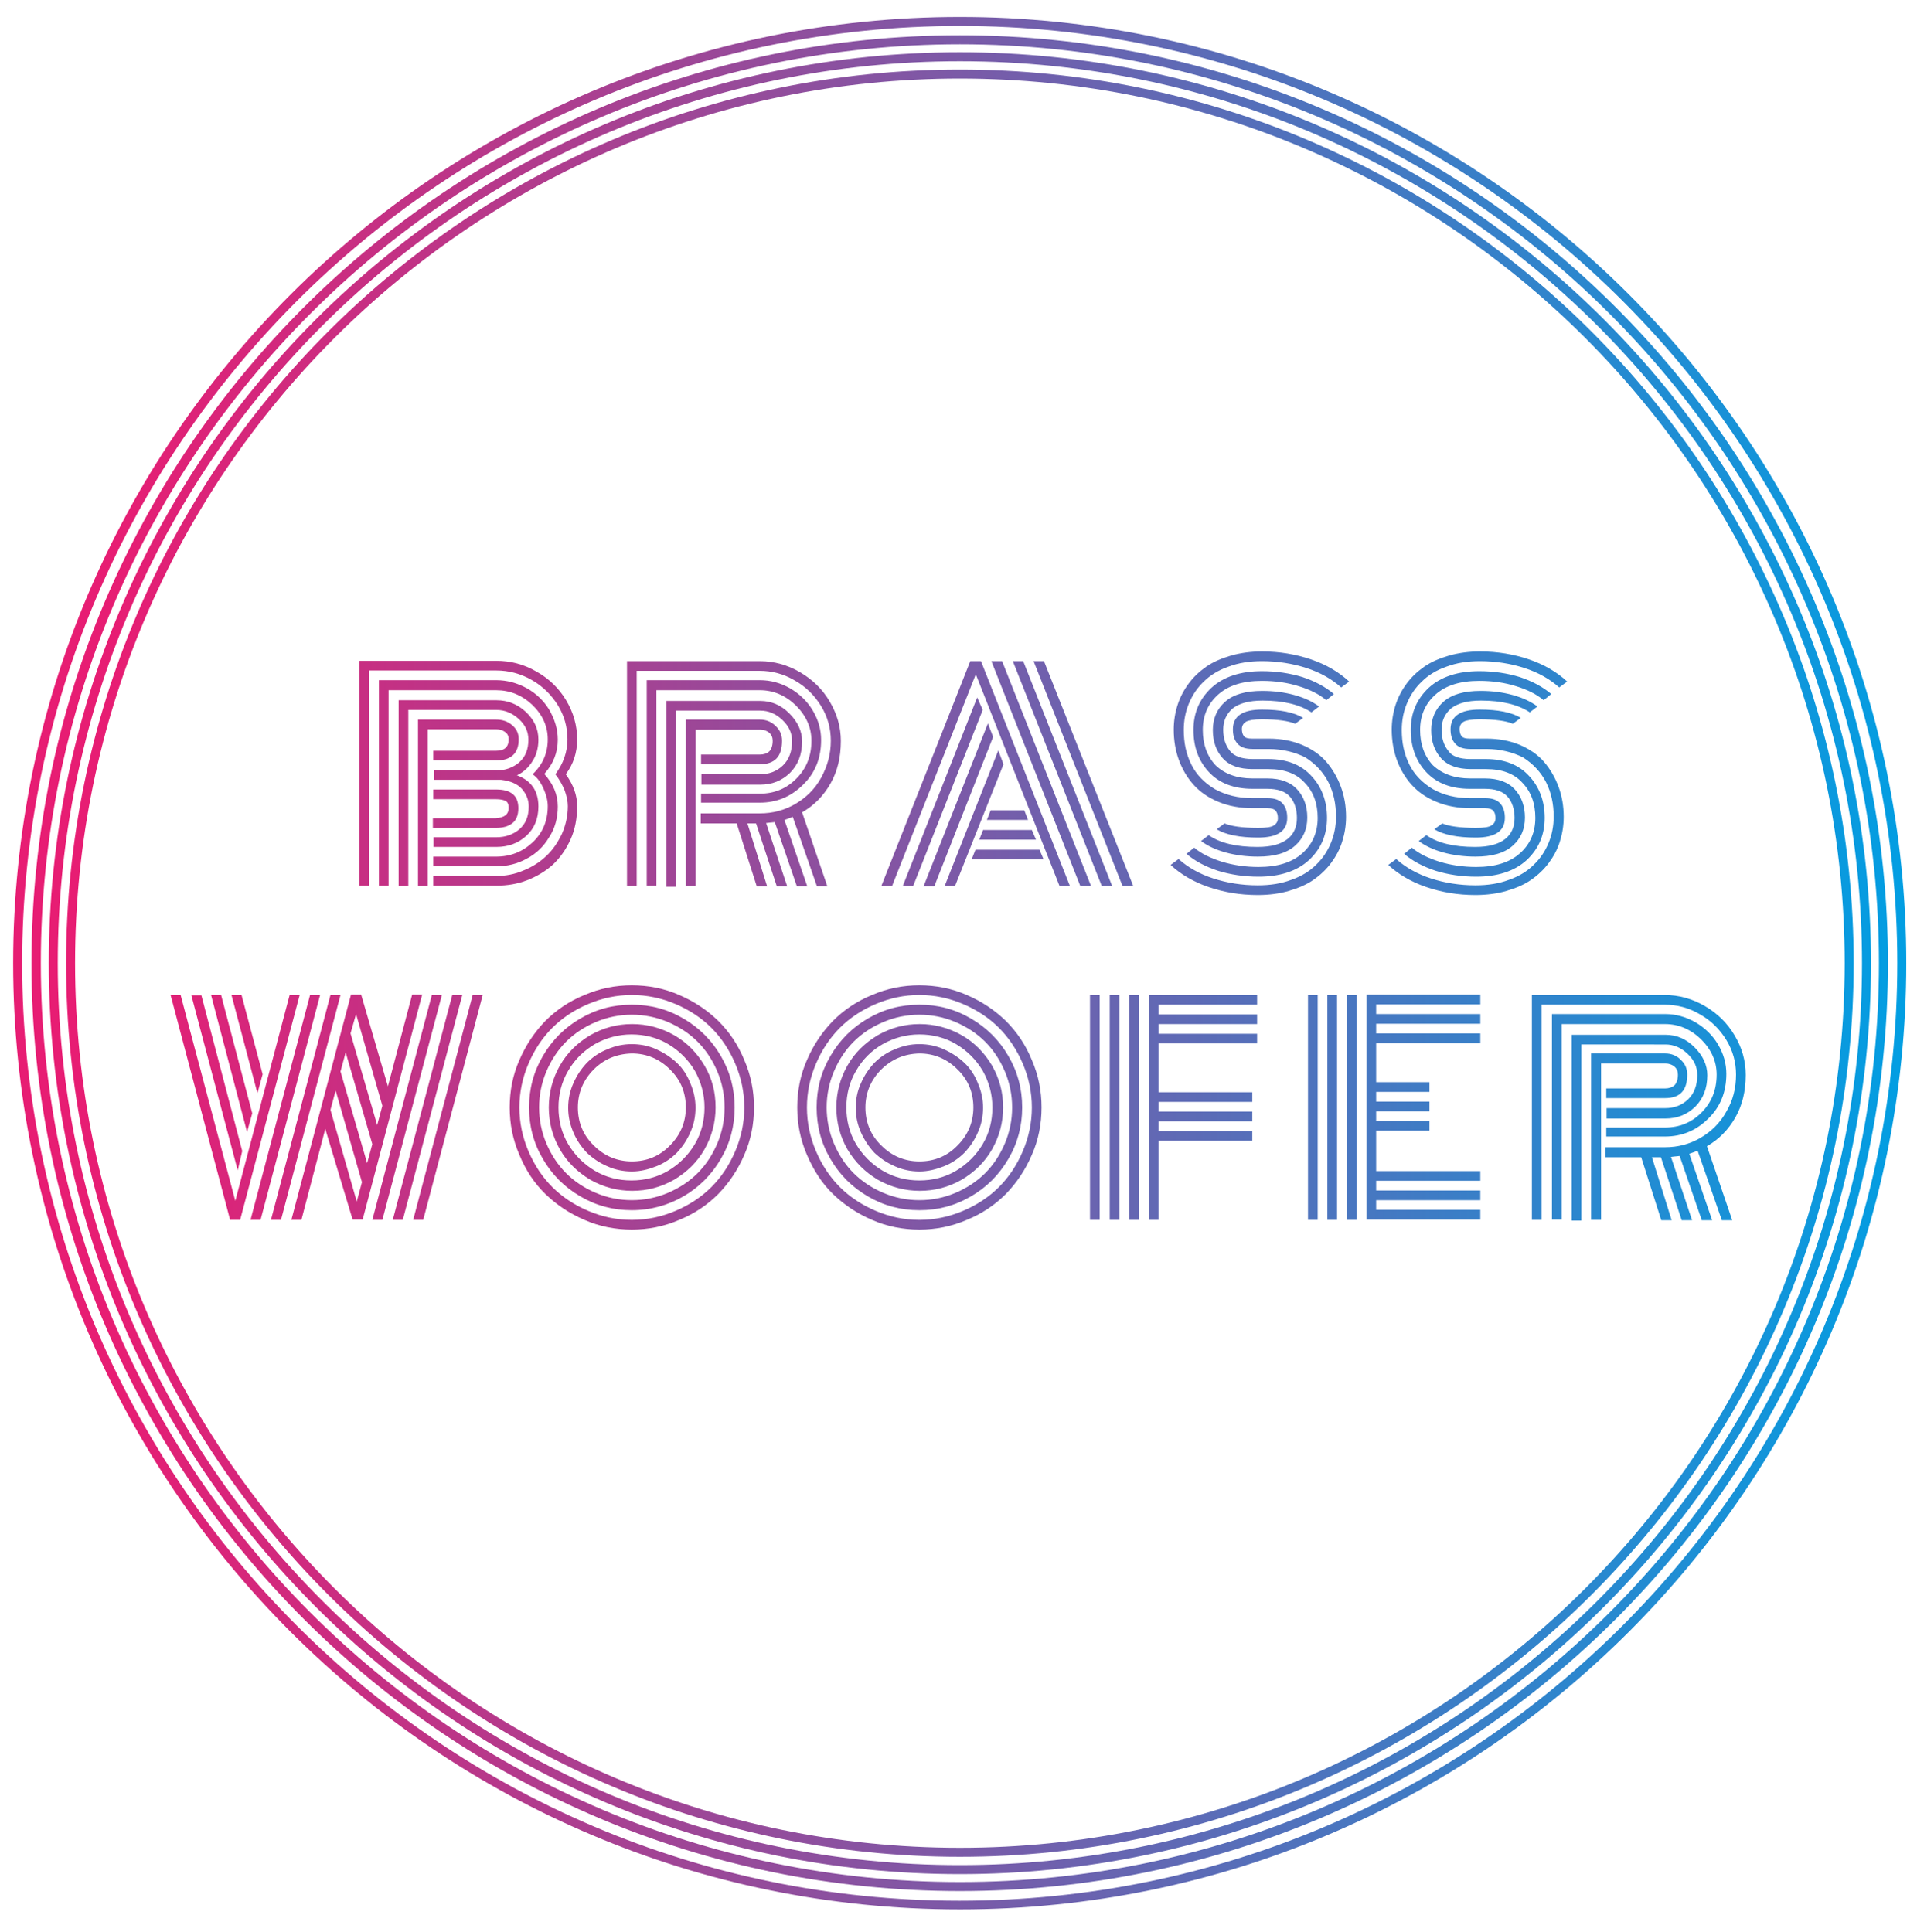 <?xml version="1.0" encoding="UTF-8"?>
<svg data-bbox="0.7 1.7 553.4 553.4" viewBox="0 0 554 558.5" xmlns:xlink="http://www.w3.org/1999/xlink" xmlns="http://www.w3.org/2000/svg" data-type="ugc">
    <g>
        <defs>
            <path d="M160.5 223.8c2.3-3.1 3.5-6.5 3.5-10.1 0-3.5-.9-6.8-2.8-9.9-1.9-3-4.4-5.5-7.6-7.3-3.2-1.8-6.6-2.7-10.2-2.7h-36.8V256h-2.8v-65h39.6c4.1 0 8 1 11.6 3.1 3.6 2 6.5 4.8 8.6 8.3 2.1 3.5 3.2 7.3 3.2 11.3 0 3.8-1.1 7.2-3.3 10.1 2.2 3 3.3 6.1 3.3 9.2 0 3.5-.6 6.7-1.9 9.6-1.3 2.9-3 5.3-5.1 7.3-2.1 1.9-4.6 3.4-7.4 4.5-2.8 1.1-5.8 1.6-9 1.6h-18.2v-2.8h18.2c2.7 0 5.4-.5 7.9-1.6 2.5-1 4.7-2.4 6.6-4.2 1.9-1.8 3.3-3.9 4.5-6.4 1.1-2.5 1.7-5.2 1.7-8 0-1.3-.3-2.8-.9-4.5-.7-1.7-1.6-3.3-2.7-4.7zm.7-10c0 3.7-1.3 7-3.9 9.9 2.6 2.9 3.9 6 3.9 9.4 0 3.3-.8 6.3-2.5 8.9-1.6 2.7-3.8 4.8-6.5 6.2-2.7 1.5-5.6 2.2-8.8 2.2h-18.2v-2.8h18.2c4.1 0 7.6-1.4 10.5-4.1 2.9-2.7 4.4-6.2 4.4-10.5 0-1.5-.4-3.2-1.2-5-.8-1.8-1.8-3.3-3.2-4.2 2.9-2.7 4.4-6.1 4.4-10.1 0-3.8-1.5-7.1-4.5-10-3-2.8-6.5-4.2-10.4-4.2h-31.1V256h-2.8v-59.4h33.9c3.1 0 6 .8 8.8 2.3 2.7 1.5 4.9 3.6 6.5 6.2 1.6 2.8 2.5 5.6 2.5 8.7zm-36 8.9h18.2c2.6 0 4.8-.8 6.6-2.3 1.8-1.6 2.7-3.7 2.7-6.6 0-2.3-.9-4.3-2.8-6-1.9-1.7-4-2.6-6.5-2.6H118v50.9h-2.8v-53.7h28.3c3.2 0 6 1.1 8.5 3.4 2.4 2.3 3.6 4.9 3.6 8 0 2.4-.6 4.5-1.7 6.2-1.1 1.8-2.6 3.2-4.5 4.1 4.1 1.5 6.2 4.5 6.2 9 0 3.6-1.2 6.4-3.5 8.5s-5.2 3.2-8.6 3.2h-18.2V242h18.2c2.6 0 4.8-.8 6.6-2.3 1.8-1.6 2.7-3.7 2.7-6.6 0-1.9-.7-3.6-2-5.1-1.4-1.5-3.4-2.3-6-2.6h-19.4v-2.7zm-1.6 33.4h-2.8V208h22.6c1.8 0 3.3.5 4.6 1.6 1.3 1.1 1.9 2.4 1.9 4.1 0 2.1-.6 3.7-1.8 4.7-1.2 1-2.7 1.4-4.7 1.4h-18.2V217h18.2c2.4 0 3.6-1.1 3.6-3.3 0-.9-.3-1.6-1-2.1s-1.5-.8-2.6-.8h-19.8v45.3zm23.4-22.6c0-1-.3-1.7-.9-2-.6-.3-1.5-.5-2.7-.5h-18.2v-2.8h18.2c4.3 0 6.4 1.8 6.4 5.4 0 2-.6 3.5-1.8 4.4-1.2.9-2.7 1.3-4.7 1.3h-18.2v-2.8h18.2c2.5-.2 3.7-1.1 3.7-3z" id="befd8eb6-64ec-4fe2-bbb4-d9aaa53acff3"/>
        </defs>
        <clipPath id="d48c6841-6baa-4cf5-848e-a2ddf2bc722e">
            <use xlink:href="#befd8eb6-64ec-4fe2-bbb4-d9aaa53acff3" overflow="visible"/>
        </clipPath>
        <linearGradient y2="278.406" x2="554.052" y1="278.406" x1=".699" gradientUnits="userSpaceOnUse" id="ed6f22be-aa5c-4b8b-9c73-a0cf5e5c7854">
            <stop offset=".059" stop-color="#e71d73"/>
            <stop offset="1" stop-color="#009fe3"/>
        </linearGradient>
        <path clip-path="url(#d48c6841-6baa-4cf5-848e-a2ddf2bc722e)" fill="url(#ed6f22be-aa5c-4b8b-9c73-a0cf5e5c7854)" d="M554.1 1.7v553.4H.7V1.7h553.4z"/>
        <defs>
            <path d="M202.6 235.1h17c3.7 0 7.1-.9 10.2-2.7 3.1-1.8 5.7-4.3 7.5-7.6s2.8-6.8 2.8-10.7c0-3.5-.9-6.9-2.8-10-1.9-3.1-4.4-5.6-7.6-7.4-3.2-1.9-6.6-2.8-10.2-2.8H184v62.2h-2.8v-65h38.4c4.1 0 8 1.1 11.6 3.2 3.6 2.1 6.5 4.9 8.6 8.5s3.2 7.3 3.2 11.4c0 4.7-1 8.8-3 12.3s-4.7 6.3-8.2 8.3l7.3 21.4h-3l-7-20.1c-1 .4-1.8.7-2.4.9l6.6 19.2h-3l-6.4-18.6c-.2.1-1.1.1-2.5.3l6.1 18.3h-3l-6-18.2H216l5.7 18.2h-3l-5.8-18.2h-10.4v-2.9zm0-5.7h17c4.1 0 7.6-1.4 10.5-4.3 2.9-2.9 4.4-6.5 4.4-11 0-3.8-1.5-7.2-4.5-10.2-3-2.9-6.5-4.4-10.4-4.4h-29.9V256h-2.8v-59.4h32.7c3.1 0 6 .8 8.8 2.4 2.7 1.6 4.9 3.7 6.5 6.4 1.6 2.7 2.4 5.5 2.4 8.5 0 5.2-1.7 9.5-5.2 12.9-3.5 3.5-7.7 5.2-12.5 5.2h-17v-2.6zm0-5.6h17c2.6 0 4.8-.8 6.6-2.5 1.8-1.7 2.7-4.1 2.7-7.1 0-2.3-.9-4.3-2.8-6.1-1.9-1.8-4-2.7-6.4-2.7h-24.3v50.9h-2.8v-53.7h27.1c3.2 0 6 1.2 8.4 3.6s3.7 5.1 3.7 8.1c0 3.8-1.2 6.8-3.5 9.1-2.4 2.3-5.2 3.4-8.6 3.4h-17v-3zm-1.6 32.3h-2.8V208h21.4c1.8 0 3.3.6 4.5 1.8 1.3 1.2 1.9 2.6 1.9 4.3 0 4.6-2.1 6.8-6.4 6.8h-17v-2.8h17c1.1 0 2-.3 2.7-.9.6-.6 1-1.6 1-3.1 0-.9-.3-1.7-1-2.3-.7-.6-1.6-.9-2.6-.9H201v45.2z" id="b9c91170-f65a-4e02-a5f5-2a8aa2c071a3"/>
        </defs>
        <clipPath id="332d1f86-9730-4c99-88da-46e796bc8fd4">
            <use xlink:href="#b9c91170-f65a-4e02-a5f5-2a8aa2c071a3" overflow="visible"/>
        </clipPath>
        <linearGradient y2="278.406" x2="554.052" y1="278.406" x1=".699" gradientUnits="userSpaceOnUse" id="e95bc578-d995-471d-874e-5e68dc9e8091">
            <stop offset=".059" stop-color="#e71d73"/>
            <stop offset="1" stop-color="#009fe3"/>
        </linearGradient>
        <path clip-path="url(#332d1f86-9730-4c99-88da-46e796bc8fd4)" fill="url(#e95bc578-d995-471d-874e-5e68dc9e8091)" d="M554.1 1.7v553.4H.7V1.7h553.4z"/>
        <defs>
            <path d="M257.8 256.1h-3.1l25.7-65h3.1l25.7 65h-3L282 194.9l-24.2 61.2zm24.6-54.5l1.6 3.6-20.1 50.9h-3l21.5-54.5zm3.1 7.5l1.5 3.9-17 43.2h-3.1l18.6-47.1zm3 7.8l1.5 4-14 35.2h-3l15.5-39.2zm-7.7 31.5l1.1-2.8h18.5l1.2 2.8h-20.8zm2.2-5.7l1.1-2.8h14.1l1.2 2.8H283zm2.2-5.7l1.1-2.8h9.7l1.1 2.8h-11.9zm4.4-45.9l25.7 65h-3.1l-25.7-65h3.1zm6.1 0l25.7 65h-3l-25.7-65h3zm31.8 65h-3.1l-25.7-65h3l25.8 65z" id="587fa496-f88e-41d4-98ae-450675899812"/>
        </defs>
        <clipPath id="2eb547d8-aaf5-4a0c-97e7-88e9eb366ce6">
            <use xlink:href="#587fa496-f88e-41d4-98ae-450675899812" overflow="visible"/>
        </clipPath>
        <linearGradient y2="278.406" x2="554.052" y1="278.406" x1=".699" gradientUnits="userSpaceOnUse" id="65615541-a99a-40a3-8a55-7bdf31e3c8a0">
            <stop offset=".059" stop-color="#e71d73"/>
            <stop offset="1" stop-color="#009fe3"/>
        </linearGradient>
        <path clip-path="url(#2eb547d8-aaf5-4a0c-97e7-88e9eb366ce6)" fill="url(#65615541-a99a-40a3-8a55-7bdf31e3c8a0)" d="M554.1 1.7v553.4H.7V1.7h553.4z"/>
        <defs>
            <path d="M366.7 216.5H362c-2 0-3.5-.5-4.4-1.6-.9-1-1.3-2.4-1.3-4.1 0-3.8 2.8-5.7 8.4-5.7 5.3 0 9.3.8 11.9 2.4l-2.3 1.7c-1.8-.8-5.1-1.3-9.7-1.3-2.2 0-3.8.3-4.5.7-.8.5-1.2 1.2-1.2 2.1 0 .9.2 1.6.6 2.1.4.5 1.2.7 2.3.7h4.9c3.5 0 6.7.6 9.6 1.8 2.8 1.2 5.2 2.8 7 4.9 1.8 2.1 3.2 4.5 4.2 7.2s1.5 5.6 1.5 8.7c0 2.5-.4 4.9-1.1 7.1-.7 2.3-1.8 4.3-3.2 6.2-1.4 1.9-3.1 3.5-5.1 4.9-2 1.4-4.4 2.4-7.1 3.2s-5.8 1.2-9 1.2c-5.1 0-9.8-.8-14.2-2.3-4.4-1.5-8.1-3.7-11-6.4l2.3-1.7c2.7 2.4 6 4.3 10 5.6 4 1.3 8.3 2 12.9 2 3.6 0 6.8-.5 9.7-1.6 2.9-1 5.3-2.5 7.1-4.3 1.9-1.8 3.3-3.9 4.3-6.3s1.5-4.9 1.5-7.7c0-3.6-.7-6.9-2.2-9.9-1.5-2.9-3.7-5.3-6.7-7.2-2.8-1.4-6.4-2.4-10.5-2.4zm-4.7 14.2h4.3c2 0 3.5.5 4.4 1.6.9 1 1.3 2.4 1.3 4.1 0 3.8-2.8 5.7-8.4 5.7-5.3 0-9.3-.8-12-2.4l2.3-1.7c1.8.8 5.1 1.3 9.7 1.3 2.2 0 3.8-.2 4.5-.7.8-.5 1.2-1.2 1.2-2.1 0-.9-.2-1.6-.6-2.1-.4-.5-1.2-.8-2.4-.8H362c-3.6 0-6.9-.6-9.8-1.8-2.9-1.2-5.3-2.8-7.2-4.9-1.9-2.1-3.3-4.5-4.3-7.2s-1.5-5.7-1.5-8.8c0-2.5.4-4.9 1.1-7.1.7-2.2 1.8-4.3 3.2-6.2 1.4-1.9 3.1-3.5 5.1-4.9 2-1.4 4.4-2.4 7.1-3.2 2.8-.8 5.8-1.2 9-1.2 5.1 0 9.8.8 14.2 2.3 4.4 1.5 8.1 3.7 11 6.4l-2.3 1.7c-2.7-2.4-6-4.3-10-5.6-4-1.3-8.3-2-12.9-2-3.6 0-6.8.5-9.7 1.6-2.9 1-5.3 2.5-7.1 4.3-1.9 1.8-3.3 3.9-4.3 6.3s-1.5 4.9-1.5 7.7c0 3.7.7 7 2.2 10 1.5 3 3.8 5.3 6.8 7.1 3.1 1.7 6.7 2.6 10.9 2.6zm0-11.3h4.5c5.3 0 9.5 1.6 12.5 4.9 3 3.2 4.5 7.3 4.5 12.1 0 4.9-1.7 8.9-5.2 12.2-3.5 3.2-8.4 4.8-14.6 4.8-4.2 0-8.1-.6-11.7-1.7-3.6-1.2-6.7-2.8-9.1-4.9l2.2-1.8c2.1 1.8 4.9 3.1 8.1 4.1 3.3 1 6.8 1.5 10.5 1.5 5.5 0 9.7-1.3 12.7-4 2.9-2.6 4.4-6 4.4-10.2 0-4.1-1.2-7.5-3.7-10.1-2.4-2.7-5.9-4-10.5-4H362c-3.8 0-6.7-1-8.6-3.1-1.9-2.1-2.9-4.8-2.9-8.2 0-3.3 1.2-6.1 3.6-8.2 2.4-2.1 5.9-3.1 10.7-3.1 3.3 0 6.4.4 9.3 1.2 2.9.8 5.2 1.9 7.1 3.3l-2.2 1.7c-3.3-2.2-8-3.4-14.1-3.4-4 0-6.8.8-8.7 2.3-1.8 1.6-2.7 3.6-2.7 6.1 0 2.6.7 4.6 2 6.2 1.2 1.5 3.4 2.3 6.5 2.3zm0 5.6h4.3c3.8 0 6.7 1.1 8.6 3.2 1.9 2.1 2.9 4.8 2.9 8.1 0 3.4-1.2 6.1-3.6 8.2-2.4 2.1-5.9 3.1-10.7 3.1-3.3 0-6.4-.4-9.3-1.2-2.9-.8-5.2-1.9-7.1-3.3l2.2-1.7c3.3 2.3 8 3.4 14.1 3.4 4 0 6.8-.8 8.7-2.3s2.7-3.6 2.7-6.1c0-2.5-.7-4.6-2-6.1-1.4-1.6-3.6-2.3-6.6-2.3H362c-5.4 0-9.6-1.6-12.6-4.8-3-3.2-4.5-7.3-4.5-12.2 0-4.9 1.7-8.9 5.2-12.2 3.5-3.2 8.4-4.8 14.6-4.8 4.2 0 8.1.6 11.7 1.7 3.6 1.2 6.6 2.8 9.1 4.9l-2.2 1.8c-2.1-1.8-4.8-3.1-8.1-4.1-3.2-1-6.7-1.5-10.5-1.5-5.5 0-9.7 1.3-12.7 4-2.9 2.6-4.4 6-4.4 10.2 0 4.1 1.2 7.5 3.7 10.2 2.6 2.5 6.1 3.8 10.7 3.8z" id="ce3bc5e4-7234-47b0-9ef2-137a2cbe84b9"/>
        </defs>
        <clipPath id="e8944f63-a96f-48f4-81e5-339bd792c974">
            <use xlink:href="#ce3bc5e4-7234-47b0-9ef2-137a2cbe84b9" overflow="visible"/>
        </clipPath>
        <linearGradient y2="278.406" x2="554.052" y1="278.406" x1=".699" gradientUnits="userSpaceOnUse" id="1b91f90e-d341-450f-92ea-2712e46cd831">
            <stop offset=".059" stop-color="#e71d73"/>
            <stop offset="1" stop-color="#009fe3"/>
        </linearGradient>
        <path clip-path="url(#e8944f63-a96f-48f4-81e5-339bd792c974)" fill="url(#1b91f90e-d341-450f-92ea-2712e46cd831)" d="M554.1 1.7v553.4H.7V1.7h553.4z"/>
        <defs>
            <path d="M429.7 216.5h-4.8c-2 0-3.5-.5-4.4-1.6-.9-1-1.3-2.4-1.3-4.1 0-3.8 2.8-5.7 8.4-5.7 5.3 0 9.3.8 11.9 2.4l-2.3 1.7c-1.8-.8-5.1-1.3-9.7-1.3-2.2 0-3.8.3-4.5.7-.8.5-1.2 1.2-1.2 2.1 0 .9.2 1.6.6 2.1.4.5 1.2.7 2.3.7h4.9c3.5 0 6.7.6 9.6 1.8 2.8 1.2 5.2 2.8 7 4.9 1.8 2.1 3.2 4.5 4.2 7.2s1.5 5.6 1.5 8.7c0 2.5-.4 4.9-1.1 7.1-.7 2.3-1.8 4.3-3.2 6.2-1.4 1.9-3.1 3.5-5.1 4.9-2 1.4-4.4 2.4-7.1 3.2s-5.8 1.2-9 1.2c-5.1 0-9.8-.8-14.2-2.3-4.4-1.5-8.1-3.7-11-6.4l2.3-1.7c2.7 2.4 6 4.3 10 5.6 4 1.3 8.3 2 12.9 2 3.6 0 6.8-.5 9.7-1.6 2.9-1 5.3-2.5 7.1-4.3 1.9-1.8 3.3-3.9 4.3-6.3s1.5-4.9 1.5-7.7c0-3.6-.7-6.9-2.2-9.9-1.5-2.9-3.7-5.3-6.7-7.2-2.8-1.4-6.4-2.4-10.4-2.4zm-4.8 14.2h4.3c2 0 3.5.5 4.4 1.6.9 1 1.3 2.4 1.3 4.1 0 3.8-2.8 5.7-8.4 5.7-5.3 0-9.3-.8-12-2.4l2.3-1.7c1.8.8 5.1 1.3 9.7 1.3 2.2 0 3.8-.2 4.5-.7.8-.5 1.2-1.2 1.2-2.1 0-.9-.2-1.6-.6-2.1-.4-.5-1.2-.8-2.4-.8H425c-3.6 0-6.9-.6-9.8-1.8-2.9-1.2-5.3-2.8-7.2-4.9-1.9-2.1-3.3-4.5-4.3-7.2s-1.5-5.7-1.5-8.8c0-2.5.4-4.9 1.1-7.1.7-2.2 1.8-4.3 3.2-6.2 1.4-1.9 3.1-3.5 5.1-4.9 2-1.4 4.4-2.4 7.1-3.2 2.8-.8 5.8-1.2 9-1.2 5.1 0 9.8.8 14.2 2.3 4.4 1.5 8.1 3.7 11 6.4l-2.3 1.7c-2.7-2.4-6-4.3-10-5.6-4-1.3-8.3-2-12.9-2-3.6 0-6.8.5-9.7 1.6-2.9 1-5.3 2.5-7.1 4.3-1.9 1.8-3.3 3.9-4.3 6.3s-1.5 4.9-1.5 7.7c0 3.7.7 7 2.2 10 1.5 3 3.8 5.3 6.8 7.1 3 1.7 6.6 2.6 10.8 2.6zm0-11.3h4.5c5.3 0 9.5 1.6 12.5 4.9 3 3.2 4.5 7.3 4.5 12.1 0 4.9-1.7 8.9-5.2 12.2-3.5 3.2-8.4 4.8-14.6 4.8-4.2 0-8.1-.6-11.7-1.7-3.6-1.2-6.7-2.8-9.1-4.9l2.2-1.8c2.1 1.8 4.9 3.1 8.1 4.1 3.3 1 6.8 1.5 10.5 1.5 5.5 0 9.7-1.3 12.7-4 2.9-2.6 4.4-6 4.4-10.2 0-4.1-1.2-7.5-3.7-10.1-2.4-2.7-5.9-4-10.5-4h-4.4c-3.8 0-6.7-1-8.6-3.1-1.9-2.1-2.9-4.8-2.9-8.2 0-3.3 1.2-6.1 3.6-8.2 2.4-2.1 5.9-3.1 10.7-3.1 3.3 0 6.4.4 9.3 1.2 2.9.8 5.2 1.9 7.1 3.3l-2.2 1.7c-3.3-2.2-8-3.4-14.1-3.4-4 0-6.8.8-8.7 2.3-1.8 1.6-2.7 3.6-2.7 6.1 0 2.6.7 4.6 2 6.2 1 1.5 3.2 2.3 6.3 2.3zm0 5.6h4.3c3.8 0 6.7 1.1 8.6 3.2 1.9 2.1 2.9 4.8 2.9 8.1 0 3.4-1.2 6.1-3.6 8.2-2.4 2.1-5.9 3.1-10.7 3.1-3.3 0-6.4-.4-9.3-1.2-2.9-.8-5.2-1.9-7.1-3.3l2.2-1.7c3.3 2.3 8 3.4 14.1 3.4 4 0 6.8-.8 8.7-2.3s2.7-3.6 2.7-6.1c0-2.5-.7-4.6-2-6.1-1.4-1.6-3.6-2.3-6.6-2.3h-4.3c-5.4 0-9.6-1.6-12.6-4.8-3-3.2-4.5-7.3-4.5-12.2 0-4.9 1.7-8.9 5.2-12.2 3.5-3.2 8.4-4.8 14.6-4.8 4.2 0 8.1.6 11.7 1.7 3.6 1.2 6.6 2.8 9.1 4.9l-2.2 1.8c-2.1-1.8-4.8-3.1-8.1-4.1-3.2-1-6.7-1.5-10.5-1.5-5.5 0-9.7 1.3-12.7 4-2.9 2.6-4.4 6-4.4 10.2 0 4.1 1.2 7.5 3.7 10.2 2.7 2.5 6.2 3.8 10.8 3.8z" id="70276344-2f44-4f2e-8dce-9f2b4f22746e"/>
        </defs>
        <clipPath id="044e8914-7b2d-4769-a974-5b0644b948b6">
            <use xlink:href="#70276344-2f44-4f2e-8dce-9f2b4f22746e" overflow="visible"/>
        </clipPath>
        <linearGradient y2="278.406" x2="554.052" y1="278.406" x1=".699" gradientUnits="userSpaceOnUse" id="18f6e318-09c8-46a0-a77b-a47e8c28ffaa">
            <stop offset=".059" stop-color="#e71d73"/>
            <stop offset="1" stop-color="#009fe3"/>
        </linearGradient>
        <path clip-path="url(#044e8914-7b2d-4769-a974-5b0644b948b6)" fill="url(#18f6e318-09c8-46a0-a77b-a47e8c28ffaa)" d="M554.1 1.7v553.4H.7V1.7h553.4z"/>
        <defs>
            <path d="M68 347.1l15.7-59.5h2.9l-17.2 65h-2.9l-17.2-65h2.9L68 347.1zm2-14.4l-1.3 5.6-13.4-50.6h2.9l11.8 45zm2.9-10.9l-1.5 5.4L61 287.6h2.9l9 34.2zm3-11.3l-1.5 5.5-7.5-28.4h2.9l6.1 22.9zm-.6 42.1h-2.9l17.2-65h2.9l-17.2 65zm5.9 0h-2.9l17.2-65h2.9l-17.2 65zm5.9 0h-2.9l17.2-65v-.1h3v.1l7.7 26.4 7-26.5h2.9l-17.2 65h-2.9L94 326.3l-6.9 26.3zm8.4-31.8l7.6 26.5 1.5-5.6-7.6-26.5-1.5 5.6zm2.9-11.1l7.7 26.5 1.5-5.5-7.7-26.5-1.5 5.5zm2.9-11l7.7 26.5 1.5-5.6-7.6-26.5-1.6 5.6zm9.2 53.9h-2.9l17.2-65h2.9l-17.2 65zm5.9 0h-2.9l17.2-65h2.9l-17.2 65zm5.9 0h-2.9l17.2-65h2.9l-17.2 65z" id="19b3c34e-c692-45e3-ba7e-be85d0fc7769"/>
        </defs>
        <clipPath id="10952b36-008d-4c52-9e09-dfc12b6b3a79">
            <use xlink:href="#19b3c34e-c692-45e3-ba7e-be85d0fc7769" overflow="visible"/>
        </clipPath>
        <linearGradient y2="278.406" x2="554.052" y1="278.406" x1=".699" gradientUnits="userSpaceOnUse" id="b132aa19-4776-40e1-b44d-de48ec87518d">
            <stop offset=".059" stop-color="#e71d73"/>
            <stop offset="1" stop-color="#009fe3"/>
        </linearGradient>
        <path clip-path="url(#10952b36-008d-4c52-9e09-dfc12b6b3a79)" fill="url(#b132aa19-4776-40e1-b44d-de48ec87518d)" d="M554.1 1.7v553.4H.7V1.7h553.4z"/>
        <defs>
            <path d="M150.1 333.8c-1.9-4.4-2.8-8.9-2.8-13.7s.9-9.4 2.8-13.7c1.9-4.4 4.4-8.1 7.5-11.3 3.2-3.2 6.9-5.7 11.3-7.5 4.4-1.9 8.9-2.8 13.7-2.8s9.4.9 13.7 2.8c4.4 1.9 8.1 4.4 11.3 7.5 3.2 3.2 5.7 6.9 7.5 11.3 1.9 4.4 2.8 8.9 2.8 13.7s-.9 9.4-2.8 13.7c-1.9 4.4-4.4 8.1-7.5 11.3-3.2 3.2-6.9 5.7-11.3 7.5-4.4 1.9-8.9 2.8-13.7 2.8s-9.4-.9-13.7-2.8c-4.4-1.9-8.1-4.4-11.3-7.5s-5.7-6.9-7.5-11.3zm2.6-26.3c-1.7 4-2.6 8.2-2.6 12.6s.9 8.6 2.6 12.6c1.7 4 4 7.5 6.9 10.4 2.9 2.9 6.4 5.2 10.4 6.9 4 1.7 8.2 2.6 12.6 2.6s8.6-.9 12.6-2.6 7.5-4 10.4-6.9 5.2-6.4 6.9-10.4c1.7-4 2.6-8.2 2.6-12.6s-.9-8.6-2.6-12.6c-1.7-4-4-7.5-6.9-10.4s-6.4-5.2-10.4-6.9c-4-1.7-8.2-2.6-12.6-2.6s-8.6.9-12.6 2.6c-4 1.7-7.5 4-10.4 6.9-2.9 2.9-5.2 6.4-6.9 10.4zm4.2 27.5c-2.7-4.6-4-9.5-4-14.9s1.3-10.3 4-14.9 6.3-8.2 10.8-10.8c4.6-2.7 9.5-4 14.9-4s10.3 1.3 14.9 4 8.2 6.3 10.8 10.8c2.7 4.6 4 9.5 4 14.9s-1.3 10.3-4 14.9-6.3 8.2-10.8 10.8-9.5 4-14.9 4-10.3-1.3-14.9-4-8.1-6.2-10.8-10.8zm1-25.3c-1.4 3.3-2.1 6.8-2.1 10.4 0 3.6.7 7.1 2.1 10.4 1.4 3.3 3.3 6.2 5.7 8.6 2.4 2.4 5.3 4.3 8.6 5.7 3.3 1.4 6.8 2.1 10.4 2.1s7.1-.7 10.4-2.1c3.3-1.4 6.2-3.3 8.6-5.7 2.4-2.4 4.3-5.3 5.7-8.6 1.4-3.3 2.1-6.8 2.1-10.4 0-3.6-.7-7.1-2.1-10.4-1.4-3.3-3.3-6.2-5.7-8.6-2.4-2.4-5.3-4.3-8.6-5.7-3.3-1.4-6.8-2.1-10.4-2.1s-7.1.7-10.4 2.1c-3.3 1.4-6.2 3.3-8.6 5.7-2.4 2.4-4.3 5.3-5.7 8.6zm3.9 22.5c-2.1-3.7-3.2-7.7-3.2-12.1 0-4.3 1.1-8.4 3.2-12.1 2.1-3.7 5.1-6.6 8.8-8.8 3.7-2.1 7.7-3.2 12.1-3.2 4.3 0 8.4 1.1 12.1 3.2 3.7 2.1 6.6 5.1 8.8 8.8s3.2 7.7 3.2 12.1c0 4.3-1.1 8.4-3.2 12.1s-5.1 6.6-8.8 8.8c-3.7 2.1-7.7 3.2-12.1 3.2-4.3 0-8.4-1.1-12.1-3.2-3.7-2.2-6.7-5.1-8.8-8.8zm2.4-22.7c-1.9 3.2-2.8 6.8-2.8 10.6s.9 7.4 2.8 10.6c1.9 3.2 4.5 5.8 7.7 7.7 3.2 1.9 6.8 2.8 10.6 2.8s7.4-.9 10.6-2.8c3.2-1.9 5.8-4.5 7.7-7.7 1.9-3.2 2.8-6.8 2.8-10.6s-1-7.4-2.8-10.6c-1.9-3.2-4.5-5.8-7.7-7.7-3.2-1.9-6.8-2.8-10.6-2.8s-7.4 1-10.6 2.8c-3.2 1.9-5.8 4.4-7.7 7.7zm1.5 17.8c-1-2.3-1.5-4.6-1.5-7.1s.5-4.9 1.5-7.1c1-2.3 2.3-4.2 3.9-5.9 1.6-1.6 3.6-3 5.9-3.9 2.3-1 4.6-1.5 7.1-1.5s4.9.5 7.1 1.5 4.2 2.3 5.9 3.9c1.7 1.6 3 3.6 3.9 5.9 1 2.3 1.5 4.6 1.5 7.1s-.5 4.9-1.5 7.1c-1 2.3-2.3 4.2-3.9 5.9-1.6 1.6-3.6 3-5.9 3.9s-4.6 1.5-7.1 1.5-4.9-.5-7.1-1.5c-2.3-1-4.2-2.3-5.9-3.9-1.6-1.7-3-3.7-3.9-5.9zm5.9-18.2c-3 3-4.6 6.7-4.6 11s1.5 8 4.6 11c3 3 6.7 4.6 11 4.6s8-1.5 11-4.6c3-3 4.6-6.7 4.6-11s-1.5-8-4.6-11c-3-3-6.7-4.6-11-4.6-4.3.1-8 1.6-11 4.6z" id="1d14452e-d59d-4cec-917b-cc547f5250d6"/>
        </defs>
        <clipPath id="4b06b84f-7250-43d8-9df0-c95e90cb01d2">
            <use xlink:href="#1d14452e-d59d-4cec-917b-cc547f5250d6" overflow="visible"/>
        </clipPath>
        <linearGradient y2="278.406" x2="554.052" y1="278.406" x1=".699" gradientUnits="userSpaceOnUse" id="4ff3c2bb-1929-4642-b736-62d6adb032ea">
            <stop offset=".059" stop-color="#e71d73"/>
            <stop offset="1" stop-color="#009fe3"/>
        </linearGradient>
        <path clip-path="url(#4b06b84f-7250-43d8-9df0-c95e90cb01d2)" fill="url(#4ff3c2bb-1929-4642-b736-62d6adb032ea)" d="M554.1 1.7v553.4H.7V1.7h553.4z"/>
        <defs>
            <path d="M233.2 333.8c-1.9-4.4-2.8-8.9-2.8-13.7s.9-9.4 2.8-13.7c1.9-4.4 4.4-8.1 7.5-11.3 3.2-3.2 6.9-5.7 11.3-7.5 4.4-1.9 8.9-2.8 13.7-2.8 4.8 0 9.4.9 13.7 2.8 4.4 1.9 8.1 4.4 11.3 7.5 3.2 3.2 5.7 6.9 7.5 11.3 1.9 4.4 2.8 8.9 2.8 13.7s-.9 9.4-2.8 13.7c-1.9 4.4-4.4 8.1-7.5 11.3-3.2 3.2-6.9 5.7-11.3 7.5-4.4 1.9-8.9 2.8-13.7 2.8-4.8 0-9.4-.9-13.7-2.8-4.4-1.9-8.1-4.4-11.3-7.5s-5.6-6.9-7.5-11.3zm2.6-26.3c-1.7 4-2.6 8.2-2.6 12.6s.9 8.6 2.6 12.6c1.7 4 4 7.5 6.9 10.4 2.9 2.9 6.4 5.2 10.4 6.9 4 1.7 8.2 2.6 12.6 2.6s8.6-.9 12.6-2.6 7.5-4 10.4-6.9c2.9-2.9 5.2-6.4 6.9-10.4 1.7-4 2.6-8.2 2.6-12.6s-.9-8.6-2.6-12.6c-1.7-4-4-7.5-6.9-10.4-2.9-2.9-6.4-5.2-10.4-6.9-4-1.7-8.2-2.6-12.6-2.6s-8.6.9-12.6 2.6c-4 1.7-7.5 4-10.4 6.9-2.9 2.9-5.2 6.4-6.9 10.4zM240 335c-2.7-4.6-4-9.5-4-14.9s1.3-10.3 4-14.9 6.3-8.2 10.8-10.8c4.6-2.7 9.5-4 14.9-4s10.3 1.3 14.9 4 8.2 6.3 10.8 10.8c2.7 4.6 4 9.5 4 14.9s-1.3 10.3-4 14.9-6.3 8.2-10.8 10.8c-4.6 2.7-9.5 4-14.9 4s-10.3-1.3-14.9-4-8.1-6.2-10.8-10.8zm1-25.3c-1.4 3.3-2.1 6.8-2.1 10.4 0 3.6.7 7.1 2.1 10.4 1.4 3.3 3.3 6.2 5.7 8.6 2.4 2.4 5.3 4.3 8.6 5.7 3.3 1.4 6.8 2.1 10.4 2.1 3.6 0 7.1-.7 10.4-2.1 3.3-1.4 6.2-3.3 8.6-5.7 2.4-2.4 4.3-5.3 5.7-8.6 1.4-3.3 2.1-6.8 2.1-10.4 0-3.6-.7-7.1-2.1-10.4-1.4-3.3-3.3-6.2-5.7-8.6-2.4-2.4-5.3-4.3-8.6-5.7-3.3-1.4-6.8-2.1-10.4-2.1-3.6 0-7.1.7-10.4 2.1-3.3 1.4-6.2 3.3-8.6 5.7-2.4 2.4-4.3 5.3-5.7 8.6zm3.9 22.5c-2.1-3.7-3.2-7.7-3.2-12.1 0-4.3 1.1-8.4 3.2-12.1s5.1-6.6 8.8-8.8c3.7-2.1 7.7-3.2 12.1-3.2 4.3 0 8.4 1.1 12.1 3.2 3.7 2.1 6.6 5.1 8.8 8.8 2.1 3.7 3.2 7.7 3.2 12.1 0 4.3-1.1 8.4-3.2 12.1-2.1 3.7-5.1 6.6-8.8 8.8-3.7 2.1-7.7 3.2-12.1 3.2-4.3 0-8.4-1.1-12.1-3.2-3.7-2.2-6.6-5.1-8.8-8.8zm2.5-22.7c-1.9 3.2-2.8 6.8-2.8 10.6s.9 7.4 2.8 10.6c1.9 3.2 4.5 5.8 7.7 7.7 3.2 1.9 6.8 2.8 10.6 2.8s7.4-.9 10.6-2.8c3.2-1.9 5.8-4.5 7.7-7.7 1.9-3.2 2.8-6.8 2.8-10.6s-1-7.4-2.8-10.6c-1.9-3.2-4.5-5.8-7.7-7.7-3.2-1.9-6.8-2.8-10.6-2.8s-7.4 1-10.6 2.8c-3.3 1.9-5.8 4.4-7.7 7.7zm1.4 17.8c-1-2.3-1.5-4.6-1.5-7.1s.5-4.9 1.5-7.1c1-2.3 2.3-4.2 3.9-5.9 1.6-1.6 3.6-3 5.9-3.9 2.3-1 4.6-1.5 7.1-1.5s4.9.5 7.1 1.5 4.2 2.3 5.9 3.9c1.7 1.6 3 3.6 3.9 5.9 1 2.3 1.5 4.6 1.5 7.1s-.5 4.9-1.5 7.1c-1 2.3-2.3 4.2-3.9 5.9-1.6 1.6-3.6 3-5.9 3.9s-4.6 1.5-7.1 1.5-4.9-.5-7.1-1.5c-2.3-1-4.2-2.3-5.9-3.9-1.6-1.7-2.9-3.7-3.9-5.9zm5.9-18.2c-3 3-4.6 6.7-4.6 11s1.5 8 4.6 11c3 3 6.7 4.6 11 4.6s8-1.5 11-4.6c3-3 4.6-6.7 4.6-11s-1.5-8-4.6-11c-3-3-6.7-4.6-11-4.6-4.3.1-7.9 1.6-11 4.6z" id="7b59895a-ec1a-4124-b426-cd70f7ef2390"/>
        </defs>
        <clipPath id="abcf133a-4438-4156-90c0-547db86a70fd">
            <use xlink:href="#7b59895a-ec1a-4124-b426-cd70f7ef2390" overflow="visible"/>
        </clipPath>
        <linearGradient y2="278.406" x2="554.052" y1="278.406" x1=".699" gradientUnits="userSpaceOnUse" id="3548d80f-67c6-4f1e-b7c5-0146d33d785d">
            <stop offset=".059" stop-color="#e71d73"/>
            <stop offset="1" stop-color="#009fe3"/>
        </linearGradient>
        <path clip-path="url(#abcf133a-4438-4156-90c0-547db86a70fd)" fill="url(#3548d80f-67c6-4f1e-b7c5-0146d33d785d)" d="M554.1 1.7v553.4H.7V1.7h553.4z"/>
        <defs>
            <path d="M317.8 352.6H315v-65h2.8v65zm5.7 0h-2.8v-65h2.8v65zm5.6 0h-2.8v-65h2.8v65zm5.7 0H332v-65h31.3v2.8h-28.5v2.8h28.5v2.8h-28.5v2.8h28.5v2.8h-28.5v14.1h27.1v2.8h-27.1v2.8h27.1v2.8h-27.1v2.8h27.1v2.8h-27.1v22.9z" id="d4893a92-4cfd-4ef6-8018-0a215fd01b5d"/>
        </defs>
        <clipPath id="4a84f3a6-60ff-421a-ab22-b0b1158398d6">
            <use xlink:href="#d4893a92-4cfd-4ef6-8018-0a215fd01b5d" overflow="visible"/>
        </clipPath>
        <linearGradient y2="278.406" x2="554.052" y1="278.406" x1=".699" gradientUnits="userSpaceOnUse" id="02baf4ef-f675-4700-8c1b-3baa6d21f6c3">
            <stop offset=".059" stop-color="#e71d73"/>
            <stop offset="1" stop-color="#009fe3"/>
        </linearGradient>
        <path clip-path="url(#4a84f3a6-60ff-421a-ab22-b0b1158398d6)" fill="url(#02baf4ef-f675-4700-8c1b-3baa6d21f6c3)" d="M554.1 1.7v553.4H.7V1.7h553.4z"/>
        <defs>
            <path d="M380.8 352.6H378v-65h2.8v65zm5.6 0h-2.8v-65h2.8v65zm5.7 0h-2.8v-65h2.8v65zm5.6-14.1h30.1v2.8h-30.1v2.8h30.1v2.8h-30.1v2.8h30.1v2.8h-32.9v-65h32.9v2.8h-30.1v2.8h30.1v2.8h-30.1v2.8h30.1v2.8h-30.1v11.3h15.4v2.8h-15.4v2.8h15.4v2.8h-15.4v2.8h15.4v2.8h-15.4v11.7z" id="1ef12d60-e6d7-49df-8a33-fd01798f0ab8"/>
        </defs>
        <clipPath id="d6b9902b-ccf2-47c1-9699-0c00820056a3">
            <use xlink:href="#1ef12d60-e6d7-49df-8a33-fd01798f0ab8" overflow="visible"/>
        </clipPath>
        <linearGradient y2="278.406" x2="554.052" y1="278.406" x1=".699" gradientUnits="userSpaceOnUse" id="de847b6a-d964-44fb-8604-2a784716d787">
            <stop offset=".059" stop-color="#e71d73"/>
            <stop offset="1" stop-color="#009fe3"/>
        </linearGradient>
        <path clip-path="url(#d6b9902b-ccf2-47c1-9699-0c00820056a3)" fill="url(#de847b6a-d964-44fb-8604-2a784716d787)" d="M554.1 1.7v553.4H.7V1.7h553.4z"/>
        <defs>
            <path d="M464.2 331.6h17c3.7 0 7.1-.9 10.2-2.7s5.7-4.3 7.5-7.6c1.9-3.2 2.8-6.8 2.8-10.7 0-3.5-.9-6.9-2.8-10-1.9-3.1-4.4-5.6-7.6-7.4-3.2-1.9-6.6-2.8-10.2-2.8h-35.6v62.2h-2.8v-65h38.4c4.1 0 8 1.1 11.6 3.2 3.6 2.1 6.5 4.9 8.6 8.5 2.1 3.5 3.2 7.3 3.2 11.4 0 4.7-1 8.8-3 12.3s-4.7 6.3-8.2 8.3l7.3 21.4h-3l-7-20.1c-1 .4-1.8.7-2.4.9l6.6 19.2h-3l-6.4-18.6c-.2.1-1.1.1-2.5.3l6.1 18.3h-3l-6-18.2h-2.6l5.7 18.2h-3l-5.8-18.2h-10.4v-2.9zm0-5.7h17c4.1 0 7.6-1.4 10.5-4.3 2.9-2.9 4.4-6.5 4.4-11 0-3.8-1.5-7.2-4.5-10.2-3-2.9-6.5-4.4-10.4-4.4h-29.9v56.5h-2.8v-59.4h32.7c3.1 0 6 .8 8.8 2.4 2.7 1.6 4.9 3.7 6.5 6.4 1.6 2.7 2.4 5.5 2.4 8.5 0 5.2-1.7 9.5-5.2 12.9-3.5 3.5-7.7 5.2-12.5 5.2h-17v-2.6zm0-5.6h17c2.6 0 4.8-.8 6.6-2.5 1.8-1.7 2.7-4.1 2.7-7.1 0-2.3-.9-4.3-2.8-6.1-1.9-1.8-4-2.7-6.4-2.7H457v50.9h-2.8v-53.7h27.1c3.2 0 6 1.2 8.4 3.6 2.4 2.4 3.7 5.1 3.7 8.1 0 3.8-1.2 6.8-3.5 9.1-2.4 2.3-5.2 3.4-8.6 3.4h-17v-3zm-1.6 32.3h-2.8v-48.1h21.4c1.8 0 3.3.6 4.5 1.8 1.3 1.2 1.9 2.6 1.9 4.3 0 4.6-2.1 6.8-6.4 6.8h-17v-2.8h17c1.1 0 2-.3 2.7-.9.6-.6 1-1.6 1-3.1 0-.9-.3-1.7-1-2.3-.7-.6-1.6-.9-2.6-.9h-18.6v45.2z" id="e9ca4973-05ed-405c-9064-7993c6b1a0ee"/>
        </defs>
        <clipPath id="2e6779e6-fbf0-4409-a6c1-3f4328d363f6">
            <use xlink:href="#e9ca4973-05ed-405c-9064-7993c6b1a0ee" overflow="visible"/>
        </clipPath>
        <linearGradient y2="278.406" x2="554.052" y1="278.406" x1=".699" gradientUnits="userSpaceOnUse" id="b62d6ce7-e36f-489b-88d8-9498a573e0df">
            <stop offset=".059" stop-color="#e71d73"/>
            <stop offset="1" stop-color="#009fe3"/>
        </linearGradient>
        <path clip-path="url(#2e6779e6-fbf0-4409-a6c1-3f4328d363f6)" fill="url(#b62d6ce7-e36f-489b-88d8-9498a573e0df)" d="M554.1 1.7v553.4H.7V1.7h553.4z"/>
        <defs>
            <path d="M277.4 541.7c-145.2 0-263.3-118.1-263.3-263.3 0-145.2 118.1-263.3 263.3-263.3 145.2 0 263.3 118.1 263.3 263.3 0 145.2-118.2 263.3-263.3 263.3zm0-524c-143.7 0-260.7 116.9-260.7 260.7s116.9 260.7 260.7 260.7 260.7-116.9 260.7-260.7-117-260.7-260.7-260.7z" id="d37226ea-540d-49c3-b3f9-1ff9ac152da8"/>
        </defs>
        <clipPath id="07998fed-d4a4-470a-97b1-e1229c8d8cbe">
            <use xlink:href="#d37226ea-540d-49c3-b3f9-1ff9ac152da8" overflow="visible"/>
        </clipPath>
        <linearGradient y2="278.406" x2="554.052" y1="278.406" x1=".699" gradientUnits="userSpaceOnUse" id="04e02d27-b79d-437e-9277-b2aa86fc47fc">
            <stop offset=".059" stop-color="#e71d73"/>
            <stop offset="1" stop-color="#009fe3"/>
        </linearGradient>
        <path clip-path="url(#07998fed-d4a4-470a-97b1-e1229c8d8cbe)" fill="url(#04e02d27-b79d-437e-9277-b2aa86fc47fc)" d="M554.1 1.7v553.4H.7V1.7h553.4z"/>
        <defs>
            <path d="M277.4 546.6C129.5 546.6 9.1 426.3 9.1 278.4S129.5 10.2 277.4 10.2s268.2 120.3 268.2 268.2-120.3 268.2-268.2 268.2zm0-533.8C130.9 12.8 11.8 132 11.8 278.4S131 544 277.4 544 543 424.9 543 278.4 423.9 12.8 277.4 12.8z" id="4ed6cd5a-9cce-4aeb-8050-825b74b4062e"/>
        </defs>
        <clipPath id="a9f5a5f9-3d77-44bb-be5e-73ffb13a45e3">
            <use xlink:href="#4ed6cd5a-9cce-4aeb-8050-825b74b4062e" overflow="visible"/>
        </clipPath>
        <linearGradient y2="278.406" x2="554.052" y1="278.406" x1=".699" gradientUnits="userSpaceOnUse" id="93db930a-3975-44f4-a717-c77728bdd26a">
            <stop offset=".059" stop-color="#e71d73"/>
            <stop offset="1" stop-color="#009fe3"/>
        </linearGradient>
        <path clip-path="url(#a9f5a5f9-3d77-44bb-be5e-73ffb13a45e3)" fill="url(#93db930a-3975-44f4-a717-c77728bdd26a)" d="M554.1 1.7v553.4H.7V1.7h553.4z"/>
        <defs>
            <path d="M277.4 551.9C126.5 551.9 3.8 429.2 3.8 278.4S126.5 4.9 277.4 4.9s273.5 122.7 273.5 273.5-122.7 273.5-273.5 273.5zm0-544.4C128 7.5 6.4 129 6.4 278.4c0 149.4 121.5 271 270.9 271 149.4 0 271-121.5 271-271C548.3 129 426.8 7.5 277.4 7.5z" id="69564449-5788-4937-8618-9f8e98eb766d"/>
        </defs>
        <clipPath id="fa52bbba-fca1-4d73-aad9-ab05e31afef9">
            <use xlink:href="#69564449-5788-4937-8618-9f8e98eb766d" overflow="visible"/>
        </clipPath>
        <linearGradient y2="278.406" x2="554.052" y1="278.406" x1=".699" gradientUnits="userSpaceOnUse" id="e4932129-bc2d-4f3a-b864-81d2ebcfeb16">
            <stop offset=".059" stop-color="#e71d73"/>
            <stop offset="1" stop-color="#009fe3"/>
        </linearGradient>
        <path clip-path="url(#fa52bbba-fca1-4d73-aad9-ab05e31afef9)" fill="url(#e4932129-bc2d-4f3a-b864-81d2ebcfeb16)" d="M554.1 1.7v553.4H.7V1.7h553.4z"/>
        <defs>
            <path d="M277.4 536.7C135 536.7 19.1 420.8 19.1 278.4S134.9 20.1 277.4 20.1c142.4 0 258.3 115.9 258.3 258.3S419.8 536.7 277.4 536.7zm0-514c-141 0-255.7 114.7-255.7 255.7s114.7 255.7 255.7 255.7 255.7-114.7 255.7-255.7S418.4 22.7 277.4 22.7z" id="a04f67ea-e8dd-4af6-8dd0-9ca59508573b"/>
        </defs>
        <clipPath id="6af200ec-8632-475e-a699-e36c1e9edbec">
            <use xlink:href="#a04f67ea-e8dd-4af6-8dd0-9ca59508573b" overflow="visible"/>
        </clipPath>
        <linearGradient y2="278.406" x2="554.052" y1="278.406" x1=".699" gradientUnits="userSpaceOnUse" id="7a66a973-41de-4b9c-9c72-c63cd9f817db">
            <stop offset=".059" stop-color="#e71d73"/>
            <stop offset="1" stop-color="#009fe3"/>
        </linearGradient>
        <path clip-path="url(#6af200ec-8632-475e-a699-e36c1e9edbec)" fill="url(#7a66a973-41de-4b9c-9c72-c63cd9f817db)" d="M554.1 1.7v553.4H.7V1.7h553.4z"/>
    </g>
</svg>
